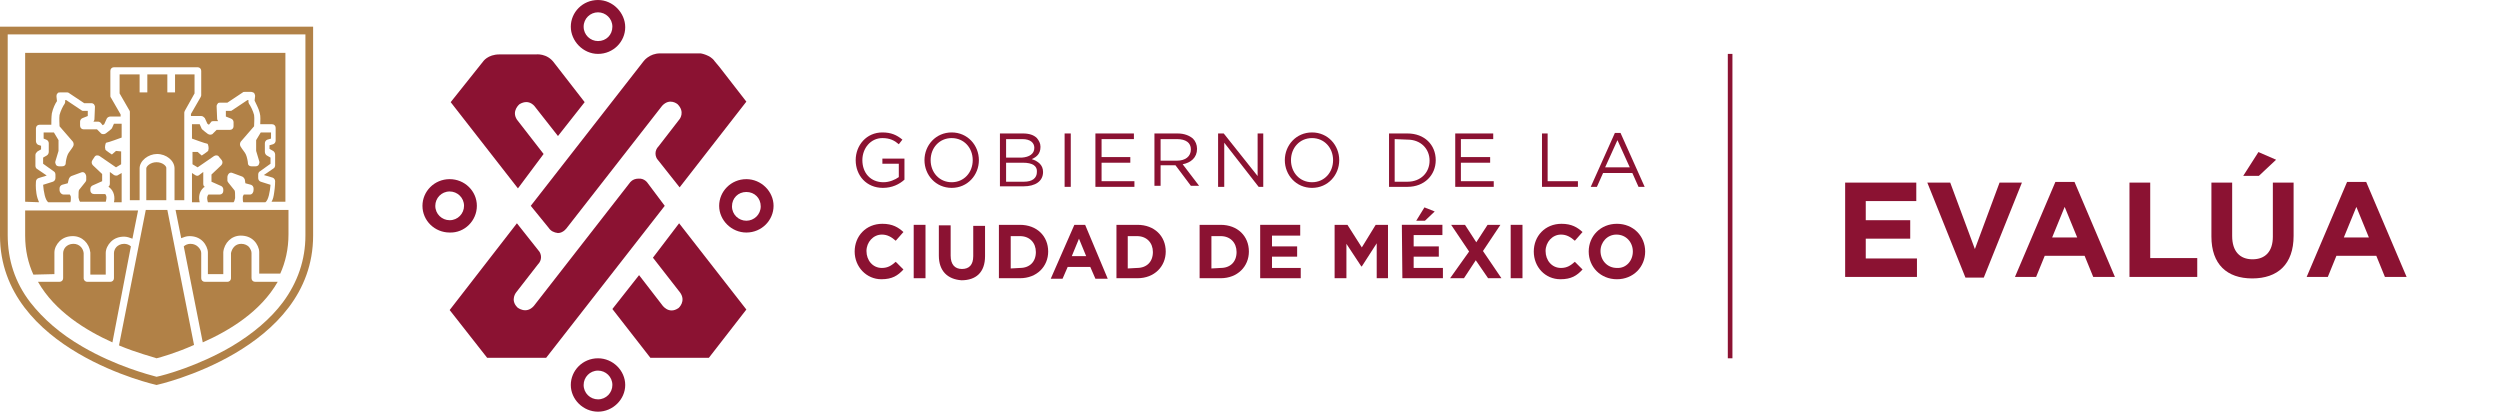 <svg width="334" height="55" viewBox="0 0 334 55" fill="none" xmlns="http://www.w3.org/2000/svg">
<path d="M231.453 7.201H230.835V47.868H231.453V7.201Z" fill="#8B1232"/>
<path d="M73.311 30.449C73.585 30.86 73.996 31.066 74.545 31.135C75.299 31.135 75.779 30.381 75.779 30.381L88.466 14.127C89.495 13.03 90.524 13.922 90.524 13.922C91.552 14.95 90.798 15.91 90.798 15.91L87.986 19.545C87.712 19.819 87.575 20.162 87.575 20.505C87.575 20.848 87.712 21.191 87.918 21.397L90.798 25.031L99.713 13.579L96.147 8.984L95.461 8.161C94.913 7.338 93.61 7.132 93.61 7.132H88.192C86.752 7.132 85.998 8.161 85.998 8.161L70.91 27.5L73.311 30.449Z" fill="#8B1232"/>
<path d="M72.625 20.573L69.059 15.979C68.304 14.813 69.402 13.921 69.402 13.921C70.773 13.098 71.528 14.333 71.528 14.333L74.545 18.173L78.111 13.647L74.065 8.435C73.105 7.064 71.596 7.269 71.596 7.269H66.727C65.15 7.269 64.532 8.229 64.532 8.229L60.212 13.647L69.196 25.168L72.625 20.573Z" fill="#8B1232"/>
<path d="M86.546 24.482C86.546 24.482 86.135 23.797 85.312 23.865C84.489 23.865 84.146 24.414 84.146 24.414L71.322 40.873C70.293 42.038 69.127 41.078 69.127 41.078C68.099 40.05 68.99 39.021 68.99 39.021L71.87 35.318C72.145 35.044 72.282 34.701 72.282 34.358C72.282 34.015 72.145 33.672 71.939 33.466L69.059 29.831L60.075 41.421L65.081 47.799H72.968L88.809 27.5L86.546 24.482Z" fill="#8B1232"/>
<path d="M87.232 34.426L90.867 39.09C91.689 40.255 90.661 41.147 90.661 41.147C89.289 42.107 88.398 40.667 88.398 40.667L85.38 36.758L81.814 41.284L86.889 47.799H94.707L99.713 41.353L90.729 29.831L87.232 34.426Z" fill="#8B1232"/>
<path d="M99.713 29.489C98.684 29.489 97.793 28.666 97.793 27.569C97.793 26.471 98.616 25.648 99.713 25.648C100.81 25.648 101.633 26.471 101.633 27.569C101.633 28.666 100.742 29.489 99.713 29.489ZM99.713 23.934C97.656 23.934 96.079 25.58 96.079 27.5C96.079 29.42 97.724 31.066 99.713 31.066C101.771 31.066 103.348 29.42 103.348 27.5C103.348 25.58 101.702 23.934 99.713 23.934Z" fill="#8B1232"/>
<path d="M79.894 1.646C80.923 1.646 81.814 2.469 81.814 3.566C81.814 4.663 80.991 5.486 79.894 5.486C78.865 5.486 77.974 4.663 77.974 3.566C77.974 2.469 78.865 1.646 79.894 1.646ZM79.894 7.201C81.951 7.201 83.529 5.555 83.529 3.635C83.529 1.714 81.883 0 79.894 0C77.837 0 76.259 1.646 76.259 3.566C76.259 5.486 77.905 7.201 79.894 7.201Z" fill="#8B1232"/>
<path d="M58.155 27.5C58.155 26.471 58.977 25.58 60.075 25.58C61.103 25.58 61.995 26.403 61.995 27.5C61.995 28.529 61.172 29.42 60.075 29.42C59.046 29.42 58.155 28.597 58.155 27.5ZM63.709 27.5C63.709 25.511 62.064 23.934 60.075 23.934C58.017 23.934 56.44 25.58 56.44 27.5C56.44 29.489 58.086 31.066 60.075 31.066C62.064 31.135 63.709 29.489 63.709 27.5Z" fill="#8B1232"/>
<path d="M79.894 53.354C78.865 53.354 77.974 52.531 77.974 51.434C77.974 50.405 78.797 49.514 79.894 49.514C80.923 49.514 81.814 50.337 81.814 51.434C81.814 52.462 80.991 53.354 79.894 53.354ZM79.894 47.868C77.837 47.868 76.259 49.514 76.259 51.434C76.259 53.354 77.905 55 79.894 55C81.883 55 83.529 53.354 83.529 51.434C83.529 49.514 81.883 47.868 79.894 47.868Z" fill="#8B1232"/>
<path d="M41.833 3.566H0V31.477C0 46.839 20.916 51.434 20.916 51.434C20.916 51.434 41.833 46.839 41.833 31.477V3.566ZM40.804 4.595V31.477C40.804 34.701 39.776 37.718 37.787 40.393C36.141 42.587 33.809 44.576 30.929 46.29C26.471 48.896 21.945 50.131 20.916 50.337C19.888 50.062 15.43 48.896 10.973 46.29C8.024 44.576 5.761 42.587 4.046 40.393C1.989 37.718 1.029 34.701 1.029 31.409V4.595H40.804V4.595Z" fill="#B18147"/>
<path d="M25.991 12.481V9.944H23.385V12.344H22.357V9.944H19.682V12.344H18.653V9.944H15.979V12.481L17.282 14.744C17.35 14.813 17.35 14.882 17.35 15.019V26.746H18.653V22.494C18.653 21.465 19.819 20.573 20.985 20.573C22.22 20.573 23.317 21.465 23.317 22.494V26.746H24.62V22.288C24.62 22.288 24.62 22.288 24.62 22.219V20.025V18.448V17.762V15.087C24.62 15.019 24.62 14.95 24.688 14.813L25.991 12.481Z" fill="#B18147"/>
<path d="M16.253 27.02V23.111L15.773 23.385C15.636 23.522 15.362 23.454 15.225 23.385L14.676 22.974C14.676 22.974 14.676 22.974 14.676 23.042V24.551C14.676 24.688 14.607 24.894 14.47 24.962C14.539 24.962 14.607 25.031 14.607 25.031C15.293 25.58 15.362 26.403 15.225 27.02H16.253Z" fill="#B18147"/>
<path d="M20.916 21.671C20.093 21.671 19.545 22.22 19.545 22.494V26.746H22.219V22.494C22.288 22.22 21.739 21.671 20.916 21.671Z" fill="#B18147"/>
<path d="M5.212 27.02C5.075 26.677 4.938 26.334 4.869 25.854C4.732 25.031 4.801 24.277 4.801 24.277C4.801 24.071 4.938 23.865 5.143 23.797L6.241 23.454L4.938 22.562C4.801 22.494 4.732 22.288 4.732 22.151V20.711C4.732 20.505 4.869 20.368 5.006 20.231L5.486 19.956V19.476L5.075 19.339C4.938 19.27 4.801 19.065 4.801 18.859V17.145C4.801 16.87 5.006 16.665 5.281 16.665H6.858C6.858 16.253 6.858 15.636 6.926 15.156C7.064 14.47 7.406 13.784 7.612 13.51L7.544 12.893C7.544 12.755 7.544 12.618 7.681 12.481C7.749 12.344 7.887 12.344 8.092 12.344H8.915C8.984 12.344 9.121 12.344 9.19 12.413L11.247 13.784H12.207C12.344 13.784 12.481 13.853 12.55 13.921C12.618 14.059 12.687 14.127 12.687 14.264L12.618 15.91C12.618 16.047 12.55 16.184 12.481 16.253H13.098C13.236 16.253 13.373 16.322 13.441 16.39L13.716 16.733L13.921 16.596L14.264 15.841C14.333 15.704 14.539 15.567 14.744 15.567H16.116V15.293L14.813 13.03C14.744 12.961 14.744 12.893 14.744 12.755V9.464C14.744 9.189 14.95 8.984 15.225 8.984H18.448H19.476H22.151H23.248H26.403C26.677 8.984 26.883 9.189 26.883 9.464V12.687C26.883 12.755 26.883 12.824 26.814 12.961L25.511 15.224V15.499H26.883C27.089 15.499 27.226 15.636 27.363 15.773L27.706 16.527L27.912 16.665L28.186 16.322C28.254 16.184 28.392 16.184 28.529 16.184H29.146C29.077 16.116 29.009 15.979 29.009 15.841L28.94 14.196C28.94 14.059 29.009 13.921 29.077 13.853C29.146 13.716 29.283 13.716 29.42 13.716H30.38L32.438 12.344C32.506 12.275 32.575 12.275 32.712 12.275H33.535C33.672 12.275 33.809 12.344 33.946 12.413C34.015 12.55 34.084 12.687 34.084 12.824L34.015 13.441C34.152 13.784 34.564 14.47 34.701 15.087C34.838 15.567 34.769 16.116 34.769 16.596H36.347C36.621 16.596 36.827 16.802 36.827 17.076V18.79C36.827 18.996 36.69 19.202 36.484 19.27L36.004 19.408V19.888L36.484 20.162C36.621 20.231 36.758 20.436 36.758 20.642V22.082C36.758 22.219 36.69 22.425 36.552 22.494L35.249 23.385L36.415 23.728C36.621 23.797 36.758 24.002 36.758 24.208C36.758 24.208 36.758 24.962 36.621 25.785C36.552 26.265 36.484 26.608 36.278 26.951H38.13V7.063H3.36V26.951L5.212 27.02Z" fill="#B18147"/>
<path d="M27.226 25.031C27.294 25.031 27.363 24.962 27.363 24.962C27.226 24.894 27.157 24.757 27.157 24.551V23.042C27.157 23.042 27.157 23.042 27.157 22.974L26.608 23.385C26.471 23.522 26.266 23.522 26.06 23.385L25.648 23.111V27.02H26.677C26.54 26.403 26.54 25.648 27.226 25.031Z" fill="#B18147"/>
<path d="M34.084 37.65C33.809 37.65 33.603 37.444 33.603 37.169V33.809C33.603 33.535 33.466 33.261 33.261 32.986C33.055 32.78 32.712 32.575 32.232 32.575C31.409 32.575 30.997 33.192 30.86 33.809V37.169C30.86 37.307 30.792 37.444 30.723 37.512C30.655 37.581 30.517 37.65 30.38 37.65H27.363C27.088 37.65 26.883 37.444 26.883 37.169V33.809C26.883 33.535 26.746 33.261 26.471 32.986C26.266 32.78 25.923 32.575 25.443 32.575C25.1 32.575 24.757 32.712 24.551 32.918L27.088 45.742C30.655 44.164 34.838 41.627 37.101 37.65H34.084Z" fill="#B18147"/>
<path d="M25.923 46.085L22.357 28.049H19.476L15.91 46.085V46.154C18.379 47.182 20.368 47.662 20.916 47.868C21.465 47.731 23.454 47.182 25.923 46.085C25.923 46.154 25.923 46.154 25.923 46.085Z" fill="#B18147"/>
<path d="M17.488 32.918C17.282 32.712 16.939 32.575 16.596 32.575C16.116 32.575 15.773 32.78 15.567 32.986C15.362 33.192 15.225 33.535 15.225 33.809V37.169C15.225 37.444 15.019 37.65 14.744 37.65H11.658C11.521 37.65 11.384 37.581 11.316 37.512C11.247 37.444 11.178 37.307 11.178 37.169V33.809C11.11 33.192 10.63 32.575 9.807 32.575C9.327 32.575 8.984 32.78 8.778 32.986C8.572 33.192 8.435 33.535 8.435 33.809V37.169C8.435 37.444 8.229 37.65 7.955 37.65H5.075C7.338 41.627 11.521 44.164 15.019 45.742L17.488 32.918Z" fill="#B18147"/>
<path d="M38.541 28.049H23.454L24.208 31.821C24.551 31.683 24.894 31.546 25.305 31.546C25.991 31.546 26.608 31.752 27.089 32.232C27.5 32.644 27.774 33.261 27.774 33.741V36.621H29.832V33.741C29.832 33.741 29.832 33.741 29.832 33.672C29.969 32.438 30.929 31.478 32.163 31.478C32.849 31.478 33.466 31.683 33.946 32.163C34.358 32.575 34.632 33.192 34.632 33.672V36.553H37.444C38.13 35.044 38.541 33.261 38.541 31.341V28.049Z" fill="#B18147"/>
<path d="M7.269 36.621V33.741C7.269 33.192 7.544 32.643 7.955 32.232C8.435 31.752 9.052 31.546 9.738 31.546C10.973 31.546 11.933 32.506 12.07 33.741C12.07 33.741 12.07 33.741 12.07 33.809V36.69H14.127V33.809C14.127 33.261 14.402 32.712 14.813 32.3C15.293 31.82 15.91 31.615 16.596 31.615C16.939 31.615 17.35 31.752 17.693 31.889L18.448 28.117H3.36V31.477C3.36 33.466 3.772 35.181 4.458 36.69L7.269 36.621Z" fill="#B18147"/>
<path d="M8.504 25.991H9.327C9.395 26.129 9.464 26.197 9.464 26.334C9.464 26.403 9.464 26.471 9.464 26.54C9.464 26.677 9.464 26.883 9.395 27.02H6.446C6.035 26.746 5.829 25.58 5.761 24.689L7.064 24.277C7.269 24.209 7.407 24.003 7.407 23.797V23.317C7.407 23.18 7.338 22.974 7.201 22.905L5.761 21.877V21.054L6.241 20.779C6.378 20.711 6.515 20.505 6.515 20.299V19.134C6.515 18.928 6.378 18.722 6.172 18.654L5.829 18.516V17.694H7.201L7.818 18.722V20.162L7.407 21.534C7.338 21.671 7.407 21.877 7.475 22.014C7.544 22.151 7.749 22.22 7.887 22.22H8.298C8.572 22.22 8.778 22.082 8.778 21.808C8.778 21.602 8.915 20.917 9.052 20.642C9.121 20.437 9.532 19.957 9.738 19.614C9.875 19.408 9.875 19.134 9.738 18.928L7.955 16.871C7.955 16.528 7.887 15.842 7.955 15.362C8.092 14.813 8.435 14.127 8.641 13.853C8.71 13.716 8.71 13.647 8.71 13.51V13.373H8.847L10.904 14.745C10.973 14.813 11.041 14.813 11.178 14.813H11.727V15.499L11.041 15.773C10.835 15.842 10.698 16.048 10.698 16.253V16.802C10.698 17.076 10.904 17.282 11.178 17.282H12.961L13.441 17.762C13.579 17.968 13.921 17.968 14.127 17.831C14.127 17.831 14.95 17.213 14.95 17.145L15.225 16.528H16.253V17.694V18.379C16.253 18.379 14.402 19.065 14.196 19.065C14.059 19.134 13.99 19.751 14.059 19.819C14.059 19.957 14.059 20.025 14.264 20.162C14.264 20.162 14.813 20.574 14.95 20.642L15.499 20.162L16.185 20.231V21.945L15.499 22.357L13.304 20.848C13.098 20.711 12.756 20.711 12.618 20.985L12.344 21.397C12.207 21.602 12.207 21.877 12.413 22.082L13.647 23.248V24.208L12.413 24.757C12.207 24.826 12.07 25.031 12.07 25.237V25.443C12.07 25.717 12.276 25.923 12.55 25.923H14.059C14.333 26.266 14.196 26.677 14.127 26.952H10.698C10.561 26.814 10.561 26.609 10.492 26.403C10.492 26.334 10.492 26.266 10.492 26.197C10.492 25.854 10.492 25.511 10.561 25.374L11.384 24.346C11.453 24.277 11.521 24.14 11.521 24.071V23.591C11.521 23.454 11.453 23.248 11.316 23.111C11.178 22.974 10.973 22.974 10.835 23.043L9.532 23.523C9.395 23.591 9.258 23.728 9.19 23.934L9.052 24.483L8.298 24.689C8.092 24.757 7.955 24.963 7.955 25.169V25.374C7.955 25.717 8.229 25.991 8.504 25.991Z" fill="#B18147"/>
<path d="M33.398 25.991H32.575C32.506 26.129 32.438 26.197 32.438 26.334C32.438 26.403 32.438 26.471 32.438 26.54C32.438 26.677 32.438 26.883 32.506 27.02H35.455C35.867 26.746 36.072 25.58 36.141 24.689L34.838 24.277C34.632 24.209 34.495 24.003 34.495 23.797V23.317C34.495 23.18 34.564 22.974 34.701 22.905L36.141 21.877V21.054L35.661 20.779C35.524 20.711 35.386 20.505 35.386 20.299V19.134C35.386 18.928 35.524 18.722 35.729 18.654L36.209 18.516V17.694H34.838L34.221 18.722V20.162L34.632 21.534C34.701 21.671 34.632 21.877 34.564 22.014C34.495 22.151 34.289 22.22 34.152 22.22H33.603C33.329 22.22 33.123 22.082 33.123 21.808C33.123 21.602 32.986 20.917 32.849 20.642C32.781 20.437 32.369 19.957 32.163 19.614C32.026 19.408 32.026 19.134 32.163 18.928L33.946 16.871C33.946 16.528 34.015 15.842 33.946 15.362C33.809 14.813 33.466 14.127 33.261 13.853C33.192 13.716 33.192 13.647 33.192 13.51V13.373H33.055L30.997 14.745C30.929 14.813 30.86 14.813 30.723 14.813H30.175V15.568L30.86 15.842C31.066 15.911 31.203 16.116 31.203 16.322V16.871C31.203 17.145 30.997 17.351 30.723 17.351H28.94L28.46 17.831C28.323 18.036 27.98 18.036 27.774 17.899C27.774 17.899 26.951 17.282 26.951 17.213L26.677 16.596H25.648V17.831V18.516C25.648 18.516 27.5 19.202 27.706 19.202C27.843 19.271 27.912 19.888 27.843 19.957C27.843 20.094 27.843 20.162 27.637 20.299C27.637 20.299 27.088 20.711 26.951 20.779L26.403 20.299H25.717V21.945L26.403 22.357L28.597 20.848C28.803 20.711 29.146 20.711 29.283 20.985L29.626 21.397C29.763 21.602 29.763 21.877 29.557 22.082L28.254 23.317V24.277L29.489 24.826C29.695 24.894 29.832 25.1 29.832 25.306V25.511C29.832 25.786 29.626 25.991 29.352 25.991H27.843C27.569 26.334 27.706 26.746 27.774 27.02H31.203C31.34 26.883 31.34 26.677 31.409 26.472C31.409 26.403 31.409 26.334 31.409 26.266C31.409 25.923 31.409 25.58 31.34 25.443L30.517 24.414C30.449 24.346 30.38 24.208 30.38 24.14V23.66C30.38 23.523 30.449 23.317 30.586 23.18C30.723 23.043 30.929 23.043 31.066 23.111L32.369 23.591C32.506 23.66 32.643 23.797 32.712 24.003L32.781 24.483L33.535 24.689C33.741 24.757 33.878 24.963 33.878 25.169V25.374C33.878 25.717 33.672 25.991 33.398 25.991Z" fill="#B18147"/>
<path d="M114.32 21.397C114.32 19.408 115.761 17.693 117.887 17.693C119.052 17.693 119.807 18.036 120.561 18.654L120.081 19.271C119.532 18.791 118.915 18.448 117.887 18.448C116.309 18.448 115.212 19.819 115.212 21.397C115.212 23.111 116.309 24.346 118.024 24.346C118.847 24.346 119.601 24.003 120.081 23.66V21.877H117.887V21.191H120.835V24.003C120.15 24.62 119.19 25.1 117.955 25.1C115.761 25.1 114.32 23.454 114.32 21.397Z" fill="#8B1232"/>
<path d="M129.956 21.397C129.956 19.751 128.791 18.448 127.145 18.448C125.499 18.448 124.333 19.751 124.333 21.397C124.333 23.043 125.499 24.346 127.145 24.346C128.791 24.346 129.956 23.043 129.956 21.397ZM123.51 21.397C123.51 19.408 125.019 17.693 127.145 17.693C129.271 17.693 130.779 19.408 130.779 21.397C130.779 23.385 129.271 25.1 127.145 25.1C125.019 25.1 123.51 23.385 123.51 21.397Z" fill="#8B1232"/>
<path d="M136.677 21.739H134.414V24.277H136.814C137.911 24.277 138.529 23.797 138.529 22.974C138.597 22.151 137.911 21.739 136.677 21.739ZM138.186 19.751C138.186 19.065 137.637 18.585 136.608 18.585H134.414V21.054H136.54C137.5 20.985 138.186 20.574 138.186 19.751ZM133.66 17.831H136.677C137.5 17.831 138.117 18.036 138.529 18.448C138.803 18.791 139.009 19.134 139.009 19.614C139.009 20.574 138.46 20.985 137.843 21.259C138.666 21.534 139.352 22.014 139.352 22.974C139.352 24.208 138.323 24.894 136.746 24.894H133.591V17.831H133.66V17.831Z" fill="#8B1232"/>
<path d="M143.055 17.831H142.232V24.963H143.055V17.831Z" fill="#8B1232"/>
<path d="M146.347 17.831H151.49V18.585H147.17V20.985H151.01V21.739H147.17V24.208H151.559V24.963H146.347V17.831Z" fill="#8B1232"/>
<path d="M157.251 21.465C158.348 21.465 159.102 20.917 159.102 19.956C159.102 19.065 158.417 18.585 157.251 18.585H155.056V21.465H157.251ZM154.233 17.831H157.319C158.211 17.831 158.897 18.105 159.377 18.516C159.72 18.859 159.925 19.339 159.925 19.888C159.925 21.054 159.102 21.739 158.005 21.945L160.2 24.826H159.102L157.045 22.082H155.056V24.826H154.233V17.831Z" fill="#8B1232"/>
<path d="M162.737 17.831H163.491L168.018 23.523V17.831H168.772V24.963H168.155L163.56 19.065V24.963H162.737V17.831Z" fill="#8B1232"/>
<path d="M178.099 21.397C178.099 19.751 176.933 18.448 175.287 18.448C173.641 18.448 172.475 19.751 172.475 21.397C172.475 23.043 173.641 24.346 175.287 24.346C176.933 24.346 178.099 23.043 178.099 21.397ZM171.652 21.397C171.652 19.408 173.161 17.693 175.287 17.693C177.413 17.693 178.921 19.408 178.921 21.397C178.921 23.385 177.413 25.1 175.287 25.1C173.161 25.1 171.652 23.385 171.652 21.397Z" fill="#8B1232"/>
<path d="M186.328 18.585V24.277H188.042C189.825 24.277 190.991 23.043 190.991 21.465C190.991 19.888 189.825 18.654 188.042 18.654L186.328 18.585ZM185.574 17.831H188.042C190.306 17.831 191.814 19.339 191.814 21.397C191.814 23.385 190.306 24.963 188.042 24.963H185.574V17.831Z" fill="#8B1232"/>
<path d="M194.42 17.831H199.495V18.585H195.175V20.985H199.084V21.739H195.175V24.208H199.564V24.963H194.42V17.831Z" fill="#8B1232"/>
<path d="M206.01 17.831H206.764V24.208H210.811V24.963H206.01V17.831Z" fill="#8B1232"/>
<path d="M217.737 22.357L216.091 18.722L214.445 22.357H217.737ZM215.748 17.762H216.503L219.726 24.962H218.903L218.08 23.111H214.171L213.348 24.962H212.525L215.748 17.762Z" fill="#8B1232"/>
<path d="M114.183 33.604C114.183 31.546 115.692 29.9 117.887 29.9C119.258 29.9 120.012 30.38 120.698 30.998L119.67 32.163C119.121 31.683 118.572 31.34 117.818 31.34C116.652 31.34 115.761 32.369 115.761 33.535C115.761 34.769 116.584 35.798 117.818 35.798C118.641 35.798 119.121 35.455 119.67 34.975L120.698 36.004C119.944 36.827 119.19 37.307 117.749 37.307C115.761 37.307 114.183 35.661 114.183 33.604Z" fill="#8B1232"/>
<path d="M123.647 30.038H122.07V37.17H123.647V30.038Z" fill="#8B1232"/>
<path d="M125.43 34.153V30.106H127.007V34.153C127.007 35.318 127.556 35.936 128.516 35.936C129.476 35.936 130.025 35.387 130.025 34.221V30.175H131.602V34.221C131.602 36.416 130.368 37.444 128.448 37.444C126.596 37.307 125.43 36.21 125.43 34.153Z" fill="#8B1232"/>
<path d="M136.266 35.798C137.569 35.798 138.392 34.975 138.392 33.672C138.392 32.438 137.569 31.546 136.266 31.546H135.031V35.867L136.266 35.798ZM133.454 30.038H136.266C138.529 30.038 140.037 31.546 140.037 33.604C140.037 35.593 138.529 37.17 136.266 37.17H133.454V30.038Z" fill="#8B1232"/>
<path d="M145.112 34.221L144.152 31.889L143.192 34.221H145.112ZM143.535 30.038H144.975L147.993 37.238H146.347L145.661 35.661H142.643L141.958 37.238H140.38L143.535 30.038Z" fill="#8B1232"/>
<path d="M151.902 35.798C153.205 35.798 154.027 34.975 154.027 33.672C154.027 32.438 153.205 31.546 151.902 31.546H150.667V35.867L151.902 35.798ZM149.158 30.038H151.97C154.233 30.038 155.742 31.546 155.742 33.604C155.742 35.593 154.233 37.17 151.97 37.17H149.158V30.038Z" fill="#8B1232"/>
<path d="M163.08 35.798C164.383 35.798 165.206 34.975 165.206 33.672C165.206 32.438 164.383 31.546 163.08 31.546H161.845V35.867L163.08 35.798ZM160.268 30.038H163.08C165.343 30.038 166.852 31.546 166.852 33.604C166.852 35.593 165.343 37.17 163.08 37.17H160.268V30.038Z" fill="#8B1232"/>
<path d="M168.36 30.038H173.709V31.478H169.938V32.918H173.298V34.289H169.938V35.798H173.778V37.17H168.36V30.038Z" fill="#8B1232"/>
<path d="M178.304 30.038H180.019L181.939 33.055L183.791 30.038H185.436V37.17H183.928V32.506L181.939 35.593H181.87L179.882 32.575V37.17H178.304V30.038Z" fill="#8B1232"/>
<path d="M190.306 27.706L191.677 28.254L190.374 29.489H189.208L190.306 27.706ZM187.288 30.037H192.706V31.409H188.865V32.917H192.226V34.289H188.865V35.798H192.774V37.169H187.357L187.288 30.037Z" fill="#8B1232"/>
<path d="M196.272 33.604L193.872 30.038H195.723L197.232 32.369L198.741 30.038H200.455L198.124 33.535L200.592 37.17H198.809L197.163 34.77L195.586 37.17H193.734L196.272 33.604Z" fill="#8B1232"/>
<path d="M203.404 30.038H201.827V37.17H203.404V30.038Z" fill="#8B1232"/>
<path d="M204.913 33.604C204.913 31.546 206.422 29.9 208.616 29.9C209.988 29.9 210.742 30.38 211.428 30.998L210.399 32.163C209.85 31.683 209.302 31.34 208.547 31.34C207.382 31.34 206.49 32.369 206.49 33.535C206.49 34.769 207.313 35.798 208.547 35.798C209.37 35.798 209.85 35.455 210.399 34.975L211.428 36.004C210.673 36.827 209.919 37.307 208.479 37.307C206.422 37.307 204.913 35.661 204.913 33.604Z" fill="#8B1232"/>
<path d="M218.148 33.604C218.148 32.369 217.257 31.34 215.954 31.34C214.719 31.34 213.828 32.369 213.828 33.535C213.828 34.769 214.72 35.798 216.022 35.798C217.257 35.867 218.148 34.838 218.148 33.604ZM212.251 33.604C212.251 31.546 213.828 29.9 216.022 29.9C218.217 29.9 219.794 31.546 219.794 33.604C219.794 35.661 218.217 37.307 216.022 37.307C213.828 37.307 212.251 35.661 212.251 33.604Z" fill="#8B1232"/>
<path d="M256.106 37V34.534H249.266V31.888H255.206V29.422H249.266V26.866H256.016V24.4H246.512V37H256.106ZM270.127 24.4H267.139L263.845 33.274L260.551 24.4H257.491L262.585 37.09H265.033L270.127 24.4ZM282.554 37L277.154 24.31H274.598L269.198 37H272.024L273.176 34.174H278.504L279.656 37H282.554ZM277.514 31.726H274.166L275.84 27.64L277.514 31.726ZM293.552 37V34.48H287.27V24.4H284.498V37H293.552ZM306.425 31.51V24.4H303.653V31.618C303.653 33.616 302.627 34.642 300.935 34.642C299.243 34.642 298.217 33.58 298.217 31.528V24.4H295.445V31.6C295.445 35.308 297.515 37.198 300.899 37.198C304.283 37.198 306.425 35.326 306.425 31.51ZM301.781 23.5L304.085 21.34L301.727 20.314L299.693 23.5H301.781ZM321.524 37L316.124 24.31H313.568L308.168 37H310.994L312.146 34.174H317.474L318.626 37H321.524ZM316.484 31.726H313.136L314.81 27.64L316.484 31.726Z" fill="#8B1232"/>
</svg>
